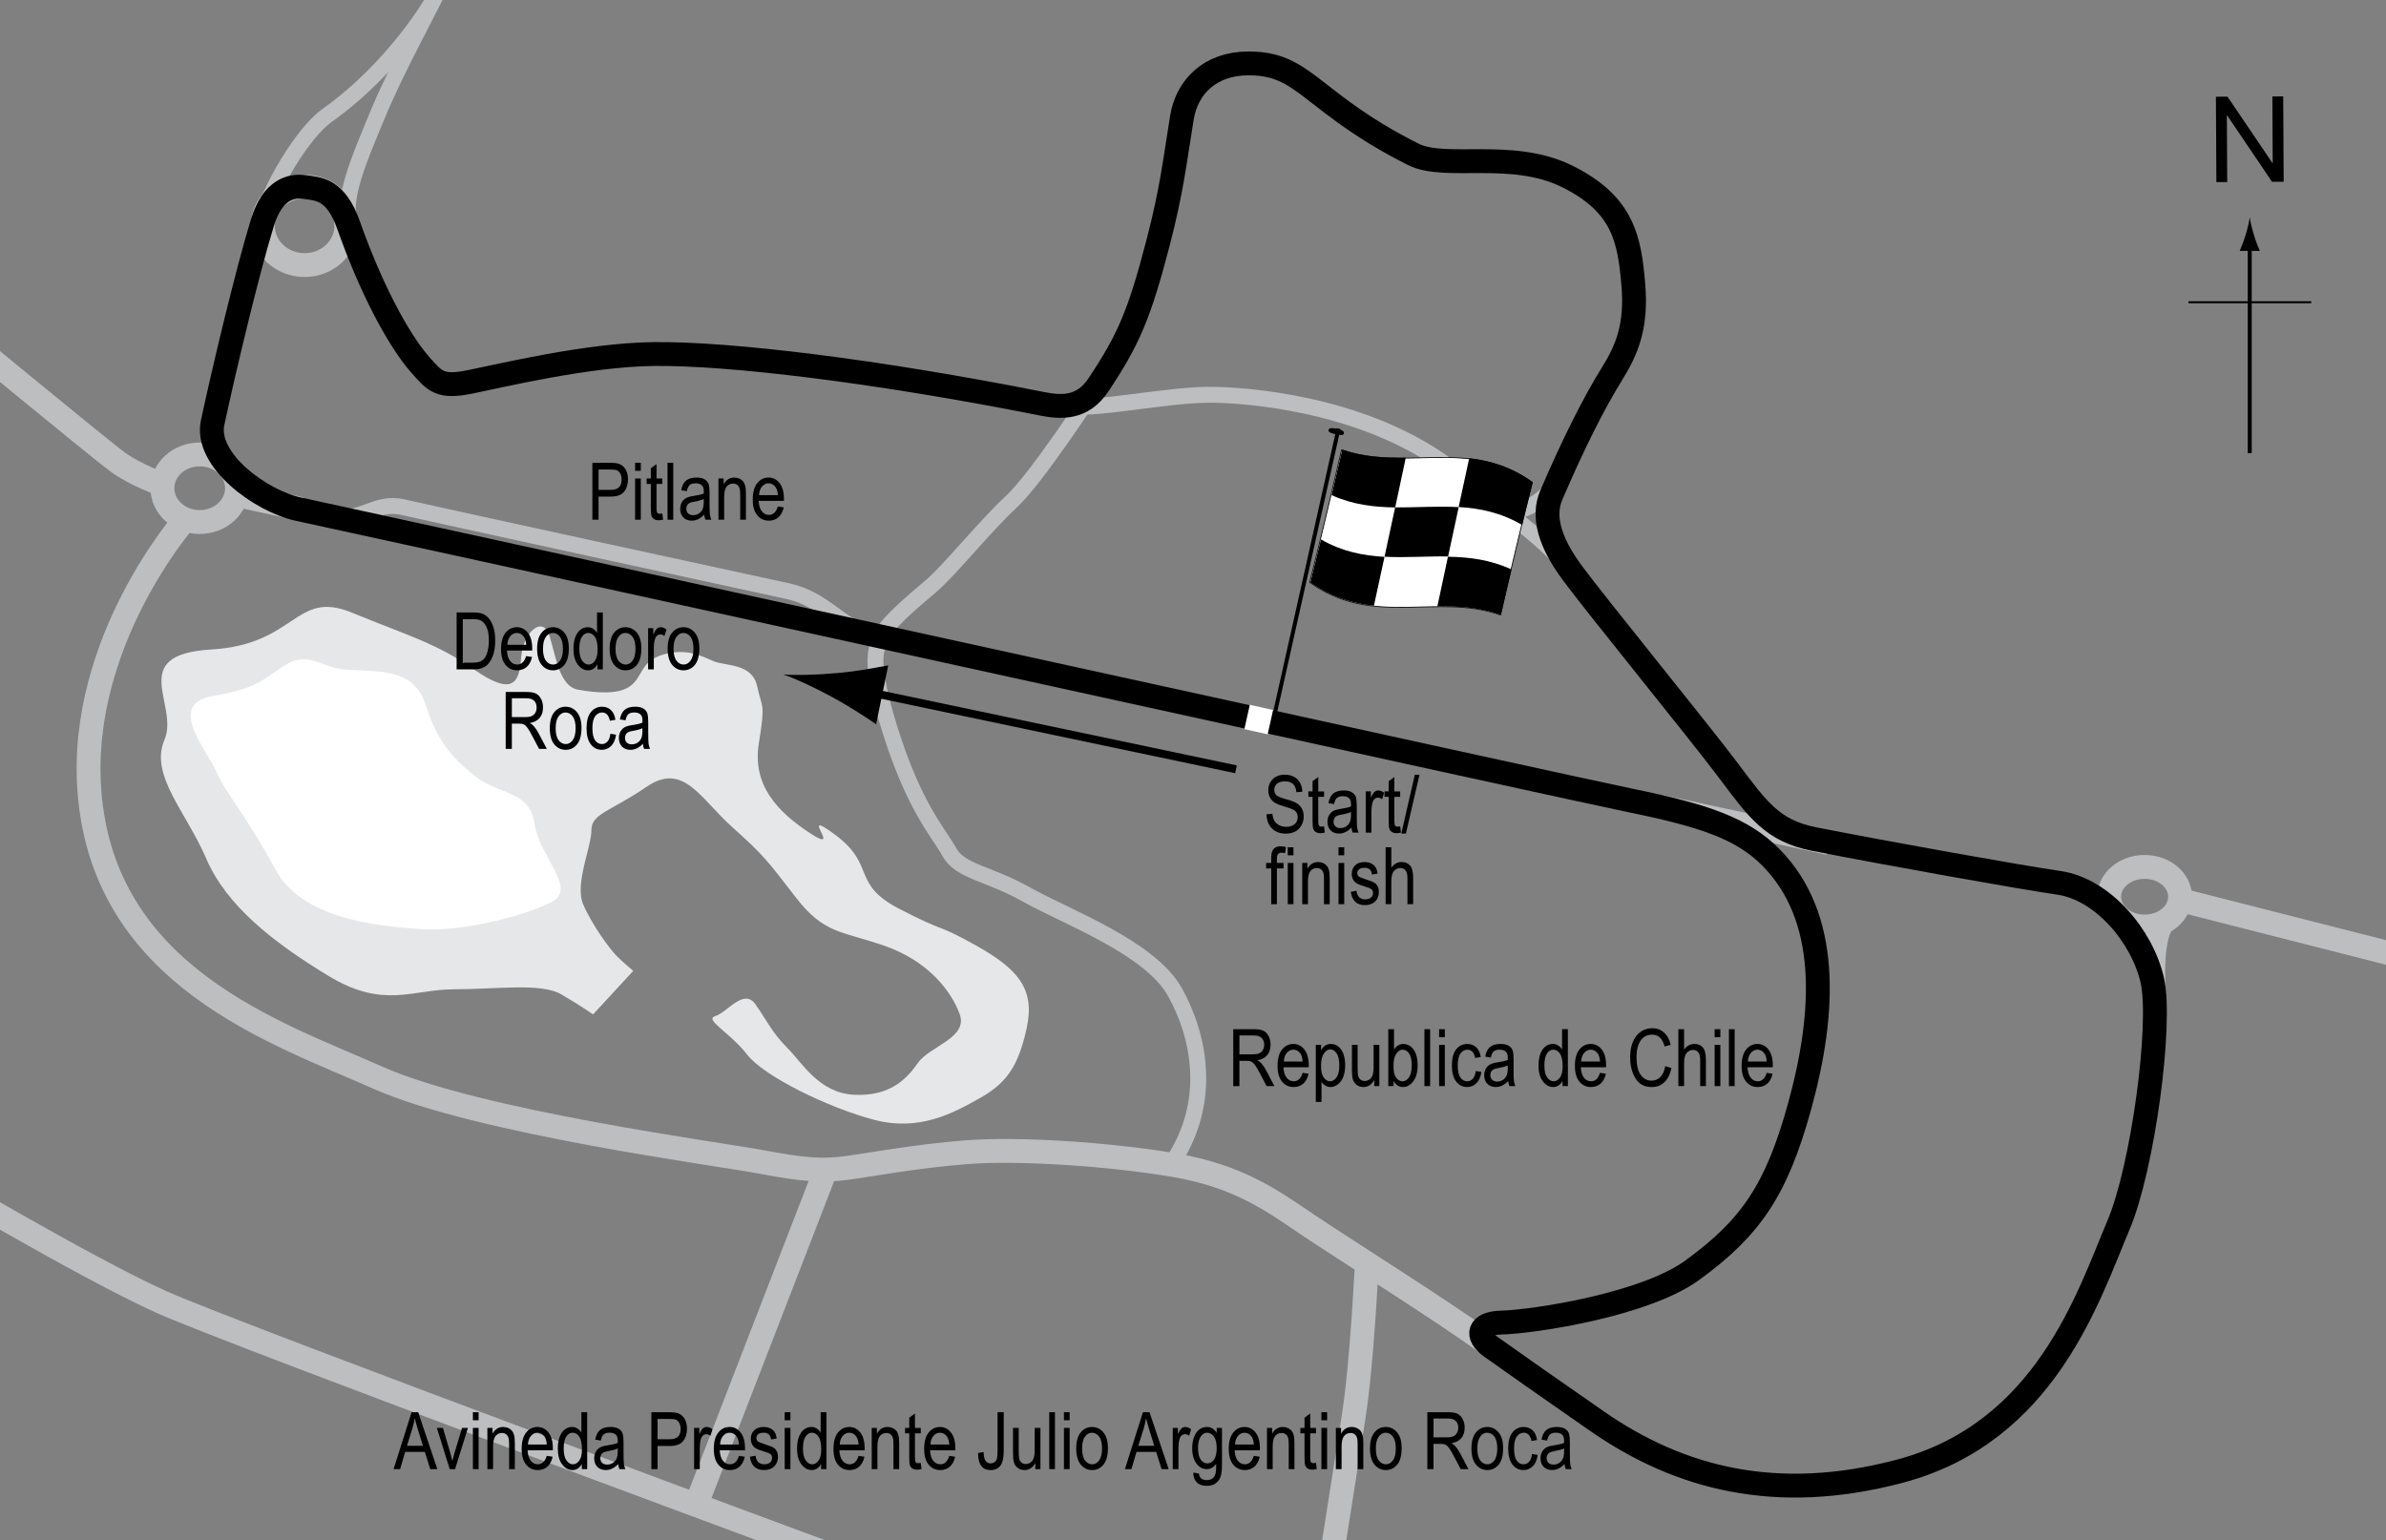 <?xml version="1.0" encoding="UTF-8"?> <!-- Generator: Adobe Illustrator 14.0.0, SVG Export Plug-In . SVG Version: 6.00 Build 43363) --> <svg xmlns="http://www.w3.org/2000/svg" xmlns:xlink="http://www.w3.org/1999/xlink" version="1.1" x="0px" y="0px" width="300px" height="193.686px" viewBox="0 0 300 193.686" xml:space="preserve"><rect x="0" y="0" width="300" height="193.686" fill="#808080" stroke="none"/> <g id="Water"> <path fill="#E6E7E8" d="M79.202,86.316c1.687-1.205,1.263-3.158,4.21-4s4.842,0.21,6.316,0.842s4.842,0.211,5.474,3.158 s1.053,1.895,0.21,7.158s2.316,8.632,6.526,11.369s-1.895-3.579,3.158,0.21s1.895,6.105,8,9.263s4.421,1.684,9.684,4.631 s7.369,5.475,6.316,10.316s-2.526,6.947-5.895,8.842s-7.579,4.21-13.263,2.736s-13.895-5.473-16-8.21s-5.474-4.422-4-4.843 s3.578-3.578,5.052-1.473s2.105,3.578,4,5.473s4,5.686,8.421,5.896s6.526-1.895,8-4s6.316-3.158,5.263-6.105s-4-6.737-9.474-8.632 s-7.58-1.473-11.158-6.105s-4-5.263-8-8.842s-6.105-8.211-10.737-5.053s-6.947,3.368-6.947,5.474s-2.105,6.737-1.053,9.263 s3.368,5.684,4.21,6.526s2.105,1.895,2.105,1.895l-5.053,5.474c0,0-1.474-1.053-4-2.526s-8.21-0.632-13.474-0.632 s-8.842,2.526-15.79-1.684S28.465,113.895,25.939,108s-7.158-10.526-5.263-14.947s-4.842-10.737,5.895-11.369 s10.526-7.579,17.684-4.631s10.526,3.789,15.369,7.158s5.684,1.684,5.895-1.474s2.737-5.474,3.579-2.737s1.264,6.316,3.579,6.737 S77.729,87.369,79.202,86.316z"></path> <path fill="#FFFFFF" d="M43.413,84.211c4.284,0.286,8.631-0.21,10.105,4.421s3.369,6.736,6.316,9.052s6.737,1.685,7.369,5.895 s5.473,8.21,2.105,9.895s-11.158,3.79-16.631,3.369s-14.737-1.263-18.105-7.579s-6.315-9.684-7.368-12.21s-6.316-8.421-0.632-9.474 s5.895-1.684,9.053-3.79S40.255,84,43.413,84.211z"></path> </g> <g id="Sideroads"> <path fill="none" stroke="#BCBEC0" stroke-width="2" d="M138.61,47.527c-1.375,2-8.25,12.625-11.5,15.625 s-7.875,8.75-10.125,10.625s-5.875,5-6.125,6.25s-2.125,1.625,1,11.625s6.125,13,7.5,15.5s4.875,2.625,9.75,5.375 s15.5,6.625,18.625,12.25s4.75,13.875-0.375,21.5"></path> <path fill="none" stroke="#BCBEC0" stroke-width="3" d="M186.735,168.777c-5.125-3.75-18.25-12-22.5-14.875s-8.5-6-16.625-7.375 s-19.5-2.125-26-1.625s-12.375,1.625-15.25,2s-5.25,0.25-10.5-0.75s-35.75-5-48.375-10.625s-34.529-12.657-36.25-36.125 c-1.375-18.75,12-34,12-34"></path> <ellipse fill="none" stroke="#BCBEC0" stroke-width="3" cx="25.11" cy="61.402" rx="4.688" ry="4.25"></ellipse> <path fill="none" stroke="#BCBEC0" stroke-width="3" d="M-8.14,39.402c0,0,20.75,17.125,23,18.75s5.5,2.75,5.5,2.75"></path> <line fill="none" stroke="#BCBEC0" stroke-width="3" x1="37.86" y1="64.027" x2="29.86" y2="62.277"></line> <ellipse fill="none" stroke="#BCBEC0" stroke-width="3" cx="38.297" cy="28.402" rx="5.25" ry="4.938"></ellipse> <path fill="none" stroke="#BCBEC0" stroke-width="2" d="M55.735-2.473c-1.875,4-5.875,11.125-8.25,16.875s-4.563,10.625-3.5,14.125 "></path> <path fill="none" stroke="#BCBEC0" stroke-width="2" d="M54.485,0c0,0-4.75,8.402-13.375,14.527 c-2.854,2.026-7.352,9.042-8.625,14.5"></path> <path fill="none" stroke="#BCBEC0" stroke-width="2" d="M133.11,51.027c4.625,0.75,13.5-1.5,19.625-1.375s20.125,1.75,30,9.5 s11.875,9.125,15,13"></path> <path fill="none" stroke="#BCBEC0" stroke-width="2" d="M195.86,60.277c-0.75,2-5,5.25-7.25,3.5"></path> <line fill="none" stroke="#BCBEC0" stroke-width="3" x1="208.485" y1="101.402" x2="229.985" y2="106.027"></line> <line fill="none" stroke="#BCBEC0" stroke-width="3" x1="103.86" y1="147.027" x2="87.61" y2="189.027"></line> <path fill="none" stroke="#BCBEC0" stroke-width="3" d="M-10.14,147.027c0,0,21,12.5,30.5,16.75s90.75,34.25,90.75,34.25"></path> <ellipse fill="none" stroke="#BCBEC0" stroke-width="3" cx="269.652" cy="112.777" rx="4.458" ry="3.75"></ellipse> <path fill="none" stroke="#BCBEC0" stroke-width="3" d="M171.86,158.694c0,0-0.582,12.667-1.666,19.5s-2.75,17.5-2.75,17.5"></path> <line fill="none" stroke="#BCBEC0" stroke-width="3" x1="313.002" y1="123.098" x2="274.111" y2="113.193"></line> <path fill="none" stroke="#BCBEC0" stroke-width="3" d="M270.777,124.193c-0.166-3.167,0.084-7.333,1.334-8.25"></path> </g> <g id="Pitlane"> <path fill="none" stroke="#BCBEC0" stroke-width="2" d="M41.277,64.943c4.083,0.917,5.788-1.965,9.333-1.167 c5.917,1.333,41.917,9.167,48.5,10.583c4.443,0.957,6.73,4.525,9.917,5.25"></path> </g> <g id="Circuit"> <path fill="none" stroke="#000000" stroke-width="3" d="M205.11,100.694C197.36,99.11,75.485,72.277,37.485,64.027 c-4.699-1.02-11.758-6.173-10.75-10.875c1.5-7,4.375-19,6.25-25.125c1.297-4.236,3.625-4.75,5.375-4.5s3.875,0.25,5.5,4.875 c2.582,7.347,6.055,14.163,9,17.5c1.875,2.125,2.5,2.875,6.25,2.125s14.622-3.39,23-3.5c9.5-0.125,28.125,2.125,48.875,6.25 c2.5,0.497,5.125,0.625,7.125-2.375c3.75-5.625,5.125-8.75,7.5-17.875c1.741-6.692,2.098-10.247,3-15.75 c0.625-3.813,3.5-6.804,8.375-6.804c4.5,0,6.25,1.804,10.5,5.054c4.133,3.16,7.395,4.957,10.188,6.375 c4.063,2.063,12.438-0.688,19.438,2.813s7.766,7.893,8.25,13.563c0.438,5.125-0.731,8.12-2.688,11.25 c-2.188,3.5-4.875,8.813-7.625,15.25c-1.12,2.622-0.261,5.846,2.625,9.75c3.188,4.313,15.938,19.938,19.688,24.938 c3.662,4.883,5.527,7.539,10.75,8.563c9.563,1.875,25.694,4.762,30.75,5.5c5.563,0.813,10.5,6.75,11.75,12.25 s-1.189,23.588-4.25,30.813c-3.813,9-9.166,26.078-27.5,30.938c-15.563,4.125-27.745,0.857-38-6.25 c-6.313-4.375-10.375-7.25-13.375-9.375c-2.04-1.445-1.562-2.985,1.188-3.063c4.438-0.125,18.182-2.293,24.063-6.563 c7.375-5.354,10.625-10.083,13.542-20.666c3.319-12.043,3.725-23.817-3.583-31.25C219.11,104.214,214.333,102.579,205.11,100.694z"></path> </g> <g id="Startline"> <line fill="none" stroke="#FFFFFF" stroke-width="3" x1="158.61" y1="88.964" x2="157.922" y2="92.027"></line> </g> <g id="Flag"> <g> <g> <path fill="#FFFFFF" stroke="#000000" stroke-width="0.1" d="M188.654,77.339c-7.99-2.81-15.98,1.623-23.971-4.098 c1.333-5.301,2.667-10.885,4-16.671c7.99,2.817,15.981-1.617,23.972,4.097C191.321,65.969,189.988,71.553,188.654,77.339z"></path> <path d="M175.422,63.818c-2.664-0.038-5.328-0.338-7.992-1.546c0.444-1.884,0.889-3.793,1.333-5.726 c2.663,0.923,5.327,1.047,7.99,1.017C176.31,59.653,175.866,61.739,175.422,63.818z"></path> <path d="M172.747,76.181c-2.664-0.287-5.327-1.051-7.991-2.938c0.444-1.771,0.89-3.572,1.334-5.401 c2.663,1.53,5.327,2.046,7.99,2.191C173.635,72.093,173.191,74.144,172.747,76.181z"></path> <path d="M182.074,69.985c-2.664-0.049-5.328,0.177-7.992,0.033c0.444-2.061,0.89-4.133,1.334-6.211 c2.664,0.039,5.327-0.184,7.991-0.026C182.962,65.839,182.518,67.908,182.074,69.985z"></path> <path d="M188.718,77.33c-2.665-0.951-5.329-1.09-7.994-1.065c0.444-2.088,0.889-4.172,1.333-6.249 c2.664,0.047,5.329,0.367,7.993,1.605C189.606,73.499,189.163,75.403,188.718,77.33z"></path> <path d="M191.392,66.025c-2.664-1.564-5.329-2.103-7.993-2.259c0.444-2.059,0.889-4.107,1.333-6.141 c2.664,0.303,5.327,1.095,7.991,3.02C192.28,62.408,191.835,64.202,191.392,66.025z"></path> </g> </g> <line fill="#FFFFFF" stroke="#000000" stroke-width="0.5" x1="168.3" y1="53.909" x2="160.274" y2="89.788"></line> <path d="M168.964,54.511c-0.042,0.19-0.148,0.302-1.009,0.11c-0.859-0.193-0.952-0.349-0.914-0.54 c0.046-0.19,0.209-0.339,1.068-0.146C168.968,54.127,169.008,54.32,168.964,54.511z"></path> <g> <line fill="none" stroke="#000000" x1="155.404" y1="96.751" x2="108.432" y2="86.869"></line> <path d="M105.274,84.648c2.579-0.231,4.297-0.581,6.406-0.961l-1.527,7.408c-0.629-0.475-3.228-2.186-5.504-3.418 c-2.438-1.322-4.686-2.347-6.173-2.855C100.042,84.946,102.514,84.896,105.274,84.648z"></path> </g> </g> <g id="North"> <g> <g> <g> <line fill="none" stroke="#000000" stroke-width="0.5" x1="282.868" y1="56.987" x2="282.868" y2="30.704"></line> <path d="M282.356,29.523c-0.25,0.827-0.48,1.364-0.746,2.027h2.521c-0.113-0.237-0.496-1.2-0.746-2.027 c-0.268-0.885-0.449-1.687-0.516-2.207C282.805,27.837,282.622,28.639,282.356,29.523z"></path> </g> </g> </g> <line fill="none" stroke="#000000" stroke-width="0.25" x1="275.163" y1="38.013" x2="290.598" y2="38.013"></line> <g> <path d="M278.673,22.903l-0.058-10.737l1.458-0.008l5.685,8.4l-0.045-8.43l1.362-0.007l0.058,10.737l-1.458,0.008l-5.685-8.407 l0.045,8.438L278.673,22.903z"></path> </g> </g> <g id="Labels"> <g> <path d="M74.481,65.364v-7.158h2.212c0.521,0,0.905,0.045,1.152,0.137c0.339,0.124,0.608,0.353,0.811,0.688 s0.303,0.747,0.303,1.235c0,0.645-0.164,1.17-0.493,1.577s-0.896,0.61-1.704,0.61h-1.504v2.91H74.481z M75.258,61.609h1.519 c0.479,0,0.828-0.108,1.05-0.325s0.332-0.543,0.332-0.979c0-0.283-0.055-0.526-0.164-0.728c-0.108-0.202-0.24-0.34-0.395-0.415 c-0.155-0.075-0.435-0.112-0.838-0.112h-1.504V61.609z"></path> <path d="M79.853,59.216v-1.011h0.718v1.011H79.853z M79.853,65.364v-5.186h0.718v5.186H79.853z"></path> <path d="M83.275,64.578l0.098,0.776c-0.198,0.052-0.378,0.078-0.537,0.078c-0.251,0-0.452-0.05-0.605-0.149 s-0.258-0.235-0.314-0.408c-0.058-0.172-0.086-0.516-0.086-1.03v-2.983h-0.527v-0.684h0.527v-1.284l0.718-0.527v1.812h0.728v0.684 h-0.728v3.032c0,0.28,0.021,0.46,0.063,0.542c0.062,0.117,0.178,0.176,0.347,0.176C83.039,64.612,83.146,64.601,83.275,64.578z"></path> <path d="M83.93,65.364v-7.158h0.718v7.158H83.93z"></path> <path d="M88.544,64.724c-0.241,0.25-0.491,0.439-0.752,0.566s-0.53,0.19-0.811,0.19c-0.442,0-0.796-0.133-1.06-0.4 s-0.396-0.626-0.396-1.079c0-0.299,0.062-0.565,0.186-0.796s0.293-0.412,0.508-0.542s0.54-0.226,0.977-0.288 c0.586-0.086,1.016-0.188,1.289-0.308l0.005-0.225c0-0.355-0.063-0.604-0.19-0.747c-0.179-0.208-0.454-0.313-0.825-0.313 c-0.335,0-0.586,0.069-0.752,0.208s-0.288,0.4-0.366,0.783l-0.708-0.117c0.101-0.557,0.305-0.962,0.613-1.216 c0.307-0.254,0.747-0.381,1.32-0.381c0.446,0,0.796,0.084,1.05,0.251s0.414,0.375,0.481,0.623c0.066,0.248,0.1,0.609,0.1,1.084 v1.172c0,0.82,0.016,1.337,0.047,1.55c0.03,0.213,0.092,0.421,0.183,0.623H88.69C88.615,65.185,88.566,64.972,88.544,64.724z M88.485,62.761c-0.264,0.13-0.656,0.241-1.177,0.332c-0.303,0.052-0.515,0.111-0.635,0.178s-0.214,0.161-0.281,0.283 c-0.066,0.122-0.1,0.263-0.1,0.422c0,0.248,0.076,0.445,0.229,0.593s0.364,0.222,0.635,0.222c0.257,0,0.491-0.067,0.7-0.2 c0.211-0.133,0.367-0.312,0.472-0.535s0.156-0.548,0.156-0.974V62.761z"></path> <path d="M90.336,65.364v-5.186h0.649v0.732c0.156-0.285,0.347-0.498,0.572-0.638c0.227-0.141,0.485-0.211,0.778-0.211 c0.227,0,0.438,0.045,0.631,0.134s0.35,0.207,0.468,0.352c0.119,0.145,0.207,0.333,0.266,0.564s0.088,0.586,0.088,1.064v3.188 H93.07v-3.158c0-0.381-0.032-0.66-0.098-0.836c-0.065-0.176-0.167-0.312-0.305-0.408c-0.139-0.096-0.299-0.144-0.481-0.144 c-0.345,0-0.62,0.129-0.825,0.386s-0.308,0.699-0.308,1.325v2.835H90.336z"></path> <path d="M97.802,63.694l0.742,0.112c-0.124,0.553-0.348,0.971-0.671,1.252c-0.324,0.282-0.726,0.422-1.204,0.422 c-0.603,0-1.09-0.229-1.462-0.686c-0.373-0.458-0.56-1.117-0.56-1.98c0-0.895,0.188-1.578,0.563-2.048 c0.377-0.47,0.853-0.706,1.429-0.706c0.55,0,1.009,0.231,1.377,0.693s0.552,1.131,0.552,2.007l-0.005,0.234H95.39 c0.029,0.583,0.164,1.022,0.405,1.318s0.534,0.444,0.879,0.444C97.214,64.758,97.59,64.403,97.802,63.694z M95.434,62.273h2.373 c-0.032-0.449-0.129-0.785-0.288-1.006c-0.231-0.322-0.525-0.483-0.884-0.483c-0.322,0-0.598,0.134-0.825,0.403 S95.456,61.817,95.434,62.273z"></path> </g> <g> <path d="M159.245,102.413l0.732-0.078c0.039,0.394,0.129,0.701,0.268,0.92c0.137,0.22,0.336,0.396,0.592,0.53 c0.258,0.133,0.547,0.2,0.869,0.2c0.463,0,0.822-0.113,1.078-0.338c0.254-0.226,0.383-0.519,0.383-0.88 c0-0.211-0.047-0.396-0.139-0.553c-0.094-0.158-0.234-0.287-0.42-0.388c-0.188-0.101-0.592-0.243-1.215-0.427 c-0.553-0.165-0.947-0.33-1.182-0.496s-0.416-0.377-0.547-0.632c-0.129-0.255-0.195-0.544-0.195-0.867 c0-0.58,0.188-1.053,0.563-1.421c0.373-0.368,0.879-0.552,1.514-0.552c0.436,0,0.818,0.086,1.145,0.259 c0.328,0.172,0.582,0.42,0.762,0.742c0.182,0.322,0.277,0.702,0.291,1.138l-0.748,0.068c-0.039-0.465-0.178-0.811-0.416-1.035 c-0.24-0.225-0.576-0.337-1.01-0.337c-0.439,0-0.773,0.099-1.006,0.295c-0.23,0.197-0.346,0.452-0.346,0.764 c0,0.29,0.084,0.514,0.254,0.674c0.168,0.159,0.549,0.321,1.143,0.484c0.578,0.16,0.984,0.299,1.219,0.417 c0.359,0.183,0.629,0.423,0.811,0.721c0.184,0.298,0.275,0.653,0.275,1.066c0,0.41-0.096,0.783-0.289,1.119 c-0.191,0.337-0.453,0.593-0.783,0.769c-0.33,0.175-0.729,0.263-1.193,0.263c-0.727,0-1.305-0.218-1.736-0.654 S159.262,103.158,159.245,102.413z"></path> <path d="M166.477,103.931l0.098,0.776c-0.199,0.052-0.379,0.078-0.537,0.078c-0.252,0-0.453-0.05-0.605-0.149 c-0.154-0.099-0.258-0.235-0.314-0.408c-0.059-0.172-0.086-0.516-0.086-1.03v-2.983h-0.527v-0.684h0.527v-1.284l0.717-0.527v1.812 h0.729v0.684h-0.729v3.032c0,0.28,0.021,0.46,0.064,0.542c0.061,0.117,0.178,0.176,0.346,0.176 C166.241,103.965,166.346,103.954,166.477,103.931z"></path> <path d="M169.924,104.078c-0.242,0.25-0.492,0.439-0.752,0.566c-0.262,0.127-0.531,0.19-0.811,0.19 c-0.443,0-0.797-0.133-1.061-0.4s-0.395-0.626-0.395-1.079c0-0.299,0.061-0.565,0.186-0.796c0.123-0.231,0.293-0.412,0.508-0.542 s0.539-0.226,0.977-0.288c0.586-0.086,1.016-0.188,1.289-0.308l0.004-0.225c0-0.355-0.063-0.604-0.189-0.747 c-0.18-0.208-0.455-0.313-0.826-0.313c-0.334,0-0.586,0.069-0.752,0.208s-0.287,0.4-0.365,0.783l-0.709-0.117 c0.102-0.557,0.307-0.962,0.613-1.216c0.309-0.254,0.748-0.381,1.32-0.381c0.447,0,0.797,0.084,1.051,0.251 s0.414,0.375,0.48,0.623s0.1,0.609,0.1,1.084v1.172c0,0.82,0.016,1.337,0.047,1.55s0.092,0.421,0.184,0.623h-0.752 C169.995,104.538,169.946,104.325,169.924,104.078z M169.866,102.115c-0.264,0.13-0.656,0.241-1.178,0.332 c-0.303,0.052-0.514,0.111-0.635,0.178c-0.119,0.067-0.213,0.161-0.279,0.283c-0.068,0.122-0.102,0.263-0.102,0.422 c0,0.248,0.076,0.445,0.23,0.593c0.152,0.148,0.363,0.222,0.635,0.222c0.256,0,0.49-0.067,0.701-0.2 c0.209-0.133,0.365-0.312,0.471-0.535c0.104-0.223,0.156-0.548,0.156-0.974V102.115z"></path> <path d="M171.715,104.717v-5.186h0.65v0.786c0.166-0.365,0.318-0.606,0.457-0.725c0.137-0.119,0.293-0.178,0.465-0.178 c0.242,0,0.486,0.094,0.738,0.283l-0.244,0.815c-0.18-0.127-0.354-0.19-0.523-0.19c-0.152,0-0.293,0.054-0.42,0.161 s-0.217,0.257-0.268,0.449c-0.092,0.335-0.137,0.692-0.137,1.069v2.715H171.715z"></path> <path d="M176.047,103.931l0.098,0.776c-0.199,0.052-0.379,0.078-0.537,0.078c-0.252,0-0.453-0.05-0.605-0.149 c-0.154-0.099-0.258-0.235-0.314-0.408c-0.059-0.172-0.086-0.516-0.086-1.03v-2.983h-0.527v-0.684h0.527v-1.284l0.717-0.527v1.812 h0.729v0.684h-0.729v3.032c0,0.28,0.021,0.46,0.064,0.542c0.061,0.117,0.178,0.176,0.346,0.176 C175.811,103.965,175.917,103.954,176.047,103.931z"></path> <path d="M176.19,104.834l1.699-7.397h0.588l-1.707,7.397H176.19z"></path> <path d="M159.834,113.717v-4.502h-0.641v-0.684h0.641v-0.552c0-0.407,0.041-0.712,0.127-0.916 c0.084-0.204,0.215-0.359,0.389-0.466c0.176-0.107,0.395-0.161,0.658-0.161c0.207,0,0.432,0.031,0.676,0.093l-0.107,0.762 c-0.148-0.033-0.291-0.049-0.424-0.049c-0.215,0-0.369,0.056-0.461,0.168c-0.094,0.112-0.141,0.326-0.141,0.642v0.479h0.83v0.684 h-0.83v4.502H159.834z"></path> <path d="M161.915,107.57v-1.011h0.717v1.011H161.915z M161.915,113.717v-5.186h0.717v5.186H161.915z"></path> <path d="M163.735,113.717v-5.186h0.65v0.732c0.156-0.285,0.346-0.498,0.572-0.638c0.227-0.141,0.484-0.211,0.777-0.211 c0.227,0,0.438,0.045,0.631,0.134s0.35,0.207,0.469,0.352s0.207,0.333,0.266,0.564s0.088,0.586,0.088,1.064v3.188h-0.719v-3.158 c0-0.381-0.031-0.66-0.098-0.836c-0.064-0.176-0.166-0.312-0.305-0.408s-0.299-0.144-0.48-0.144c-0.346,0-0.621,0.129-0.826,0.386 s-0.307,0.699-0.307,1.325v2.835H163.735z"></path> <path d="M168.295,107.57v-1.011h0.719v1.011H168.295z M168.295,113.717v-5.186h0.719v5.186H168.295z"></path> <path d="M169.838,112.165l0.719-0.137c0.041,0.366,0.156,0.639,0.346,0.816c0.188,0.179,0.438,0.268,0.75,0.268 s0.553-0.077,0.723-0.232c0.172-0.155,0.256-0.351,0.256-0.588c0-0.205-0.072-0.365-0.219-0.479 c-0.102-0.078-0.346-0.176-0.732-0.293c-0.561-0.172-0.936-0.319-1.123-0.439c-0.189-0.121-0.336-0.282-0.439-0.483 c-0.105-0.202-0.156-0.431-0.156-0.688c0-0.443,0.141-0.802,0.424-1.079s0.676-0.415,1.178-0.415c0.314,0,0.594,0.057,0.832,0.171 c0.24,0.114,0.422,0.267,0.549,0.459s0.215,0.467,0.264,0.825l-0.703,0.117c-0.064-0.566-0.373-0.85-0.922-0.85 c-0.313,0-0.545,0.063-0.699,0.187c-0.152,0.125-0.229,0.285-0.229,0.479c0,0.191,0.072,0.342,0.219,0.453 c0.09,0.064,0.35,0.168,0.783,0.311c0.598,0.189,0.982,0.34,1.158,0.453c0.174,0.112,0.311,0.266,0.408,0.46 c0.098,0.194,0.146,0.425,0.146,0.692c0,0.496-0.158,0.897-0.471,1.203c-0.314,0.307-0.744,0.46-1.287,0.46 C170.592,113.834,170.002,113.278,169.838,112.165z"></path> <path d="M174.219,113.717v-7.158h0.717v2.568c0.17-0.238,0.361-0.416,0.574-0.535s0.449-0.178,0.705-0.178 c0.453,0,0.811,0.144,1.072,0.432s0.393,0.816,0.393,1.584v3.286h-0.717v-3.286c0-0.449-0.08-0.771-0.24-0.967 c-0.158-0.195-0.379-0.293-0.658-0.293c-0.313,0-0.578,0.125-0.799,0.376c-0.219,0.25-0.33,0.695-0.33,1.333v2.837H174.219z"></path> </g> <g> <path d="M57.413,84.185v-7.158h2.026c0.501,0,0.882,0.044,1.143,0.132c0.342,0.114,0.638,0.322,0.889,0.625 s0.446,0.685,0.586,1.145s0.21,1.007,0.21,1.638c0,0.811-0.119,1.498-0.356,2.063s-0.543,0.965-0.915,1.201 c-0.373,0.236-0.86,0.354-1.463,0.354H57.413z M58.189,83.34h1.25c0.505,0,0.887-0.082,1.147-0.247s0.461-0.429,0.601-0.793 c0.186-0.485,0.278-1.066,0.278-1.743c0-0.726-0.099-1.296-0.295-1.711c-0.197-0.415-0.45-0.692-0.76-0.833 c-0.208-0.094-0.539-0.142-0.991-0.142h-1.23V83.34z"></path> <path d="M66.153,82.515l0.742,0.112c-0.124,0.553-0.348,0.971-0.672,1.252c-0.323,0.282-0.725,0.422-1.203,0.422 c-0.603,0-1.09-0.229-1.463-0.686c-0.372-0.458-0.559-1.117-0.559-1.98c0-0.895,0.188-1.578,0.564-2.048 c0.375-0.47,0.852-0.706,1.428-0.706c0.55,0,1.009,0.231,1.377,0.693s0.552,1.131,0.552,2.007l-0.005,0.234h-3.174 c0.029,0.583,0.164,1.022,0.405,1.318s0.534,0.444,0.879,0.444C65.565,83.58,65.941,83.225,66.153,82.515z M63.785,81.094h2.373 c-0.032-0.449-0.129-0.785-0.288-1.006c-0.231-0.322-0.525-0.483-0.884-0.483c-0.322,0-0.598,0.134-0.825,0.403 S63.808,80.639,63.785,81.094z"></path> <path d="M67.535,81.592c0-0.895,0.188-1.571,0.563-2.026c0.377-0.456,0.853-0.684,1.429-0.684c0.566,0,1.04,0.228,1.421,0.684 s0.571,1.113,0.571,1.973c0,0.931-0.188,1.625-0.562,2.08s-0.852,0.684-1.431,0.684c-0.569,0-1.044-0.229-1.423-0.686 C67.725,83.159,67.535,82.484,67.535,81.592z M68.272,81.59c0,0.671,0.122,1.171,0.366,1.499s0.547,0.491,0.908,0.491 c0.339,0,0.629-0.166,0.872-0.496c0.242-0.331,0.363-0.829,0.363-1.494c0-0.668-0.122-1.166-0.366-1.494s-0.547-0.491-0.908-0.491 c-0.342,0-0.633,0.165-0.874,0.494S68.272,80.925,68.272,81.59z"></path> <path d="M75.123,84.185v-0.654c-0.13,0.25-0.298,0.442-0.503,0.574s-0.427,0.198-0.664,0.198c-0.501,0-0.936-0.237-1.301-0.71 c-0.367-0.474-0.55-1.14-0.55-2c0-0.589,0.081-1.089,0.244-1.499c0.162-0.41,0.379-0.714,0.65-0.913s0.573-0.298,0.904-0.298 c0.237,0,0.457,0.063,0.66,0.188s0.372,0.3,0.505,0.525v-2.568h0.728v7.158H75.123z M72.843,81.597c0,0.67,0.116,1.168,0.35,1.494 c0.232,0.326,0.504,0.488,0.813,0.488c0.306,0,0.571-0.156,0.796-0.469s0.337-0.785,0.337-1.416c0-0.726-0.112-1.256-0.337-1.589 s-0.508-0.5-0.85-0.5c-0.304,0-0.563,0.16-0.782,0.481C72.952,80.407,72.843,80.91,72.843,81.597z"></path> <path d="M76.656,81.592c0-0.895,0.188-1.571,0.563-2.026c0.377-0.456,0.853-0.684,1.429-0.684c0.566,0,1.04,0.228,1.421,0.684 s0.571,1.113,0.571,1.973c0,0.931-0.188,1.625-0.562,2.08s-0.852,0.684-1.431,0.684c-0.569,0-1.044-0.229-1.423-0.686 C76.846,83.159,76.656,82.484,76.656,81.592z M77.394,81.59c0,0.671,0.122,1.171,0.366,1.499s0.547,0.491,0.908,0.491 c0.339,0,0.629-0.166,0.872-0.496c0.242-0.331,0.363-0.829,0.363-1.494c0-0.668-0.122-1.166-0.366-1.494s-0.547-0.491-0.908-0.491 c-0.342,0-0.633,0.165-0.874,0.494S77.394,80.925,77.394,81.59z"></path> <path d="M81.49,84.185V79h0.649v0.786c0.166-0.365,0.318-0.606,0.457-0.725c0.138-0.119,0.293-0.178,0.466-0.178 c0.241,0,0.486,0.094,0.737,0.283l-0.244,0.815c-0.179-0.127-0.354-0.19-0.522-0.19c-0.153,0-0.293,0.054-0.42,0.161 s-0.217,0.257-0.269,0.449c-0.091,0.335-0.137,0.692-0.137,1.069v2.715H81.49z"></path> <path d="M83.946,81.592c0-0.895,0.188-1.571,0.564-2.026c0.375-0.456,0.852-0.684,1.428-0.684c0.566,0,1.04,0.228,1.421,0.684 s0.571,1.113,0.571,1.973c0,0.931-0.188,1.625-0.562,2.08s-0.852,0.684-1.431,0.684c-0.569,0-1.044-0.229-1.424-0.686 C84.136,83.159,83.946,82.484,83.946,81.592z M84.684,81.59c0,0.671,0.122,1.171,0.366,1.499s0.547,0.491,0.908,0.491 c0.339,0,0.629-0.166,0.871-0.496c0.243-0.331,0.364-0.829,0.364-1.494c0-0.668-0.122-1.166-0.366-1.494s-0.547-0.491-0.908-0.491 c-0.342,0-0.633,0.165-0.874,0.494S84.684,80.925,84.684,81.59z"></path> <path d="M63.582,94.185v-7.158h2.603c0.544,0,0.945,0.067,1.203,0.2c0.26,0.133,0.472,0.355,0.638,0.666s0.249,0.671,0.249,1.081 c0,0.54-0.141,0.978-0.422,1.313c-0.282,0.335-0.691,0.548-1.229,0.639c0.218,0.131,0.384,0.264,0.498,0.398 c0.231,0.273,0.435,0.578,0.61,0.913l1.025,1.948h-0.977l-0.783-1.488c-0.303-0.583-0.532-0.975-0.687-1.177 s-0.304-0.338-0.448-0.409c-0.145-0.07-0.348-0.105-0.607-0.105h-0.897v3.179H63.582z M64.358,90.186h1.67 c0.364,0,0.642-0.044,0.83-0.132s0.339-0.226,0.449-0.415s0.166-0.409,0.166-0.659c0-0.361-0.105-0.646-0.317-0.852 s-0.525-0.31-0.942-0.31h-1.855V90.186z"></path> <path d="M69.129,91.592c0-0.895,0.188-1.571,0.563-2.026c0.377-0.456,0.853-0.684,1.429-0.684c0.566,0,1.04,0.228,1.421,0.684 s0.571,1.113,0.571,1.973c0,0.931-0.188,1.625-0.562,2.08s-0.852,0.684-1.431,0.684c-0.569,0-1.044-0.229-1.423-0.686 C69.318,93.159,69.129,92.484,69.129,91.592z M69.866,91.59c0,0.671,0.122,1.171,0.366,1.499s0.547,0.491,0.908,0.491 c0.339,0,0.629-0.166,0.872-0.496c0.242-0.331,0.363-0.829,0.363-1.494c0-0.668-0.122-1.166-0.366-1.494s-0.547-0.491-0.908-0.491 c-0.342,0-0.633,0.165-0.874,0.494S69.866,90.925,69.866,91.59z"></path> <path d="M76.746,92.286l0.708,0.112c-0.081,0.619-0.285,1.09-0.613,1.416c-0.326,0.326-0.72,0.488-1.179,0.488 c-0.557,0-1.015-0.229-1.374-0.686c-0.36-0.458-0.54-1.134-0.54-2.029c0-0.902,0.182-1.578,0.544-2.029 c0.363-0.451,0.83-0.676,1.399-0.676c0.439,0,0.81,0.137,1.11,0.41c0.302,0.273,0.494,0.684,0.579,1.23l-0.698,0.127 c-0.068-0.35-0.188-0.611-0.356-0.785c-0.169-0.173-0.373-0.26-0.61-0.26c-0.354,0-0.648,0.157-0.881,0.471 c-0.233,0.314-0.35,0.813-0.35,1.497c0,0.707,0.111,1.217,0.334,1.533c0.224,0.316,0.509,0.474,0.857,0.474 c0.273,0,0.507-0.105,0.701-0.315C76.571,93.055,76.694,92.729,76.746,92.286z"></path> <path d="M80.833,93.545c-0.241,0.25-0.491,0.439-0.752,0.566s-0.53,0.19-0.811,0.19c-0.442,0-0.796-0.133-1.06-0.4 s-0.396-0.626-0.396-1.079c0-0.299,0.062-0.565,0.186-0.796s0.293-0.412,0.508-0.542s0.54-0.226,0.977-0.288 c0.586-0.086,1.016-0.188,1.289-0.308l0.005-0.225c0-0.355-0.063-0.604-0.19-0.747c-0.179-0.208-0.454-0.313-0.825-0.313 c-0.335,0-0.586,0.069-0.752,0.208s-0.288,0.4-0.366,0.783l-0.708-0.117c0.101-0.557,0.306-0.962,0.612-1.216 c0.309-0.254,0.748-0.381,1.321-0.381c0.446,0,0.796,0.084,1.05,0.251s0.414,0.375,0.48,0.623 c0.067,0.248,0.101,0.609,0.101,1.084v1.172c0,0.82,0.016,1.337,0.046,1.55c0.031,0.213,0.093,0.421,0.184,0.623h-0.752 C80.904,94.006,80.855,93.793,80.833,93.545z M80.774,91.583c-0.264,0.13-0.656,0.241-1.177,0.332 c-0.303,0.052-0.515,0.111-0.635,0.178s-0.214,0.161-0.28,0.283c-0.067,0.122-0.101,0.263-0.101,0.422 c0,0.248,0.076,0.445,0.229,0.593s0.364,0.222,0.635,0.222c0.257,0,0.49-0.067,0.701-0.2c0.209-0.133,0.366-0.312,0.471-0.535 s0.156-0.548,0.156-0.974V91.583z"></path> </g> <g> <path d="M155.06,136.595v-7.158h2.603c0.544,0,0.945,0.067,1.203,0.201c0.26,0.133,0.472,0.355,0.638,0.666s0.249,0.67,0.249,1.08 c0,0.54-0.141,0.979-0.422,1.313c-0.282,0.336-0.691,0.549-1.229,0.64c0.218,0.131,0.384,0.264,0.498,0.397 c0.231,0.273,0.435,0.578,0.61,0.914l1.025,1.947h-0.977l-0.783-1.488c-0.303-0.582-0.532-0.975-0.687-1.176 c-0.154-0.203-0.304-0.339-0.448-0.409c-0.145-0.069-0.348-0.104-0.607-0.104h-0.897v3.178H155.06z M155.836,132.597h1.67 c0.364,0,0.642-0.045,0.83-0.133s0.339-0.226,0.449-0.414c0.11-0.189,0.166-0.409,0.166-0.66c0-0.361-0.105-0.645-0.317-0.852 s-0.525-0.311-0.942-0.311h-1.855V132.597z"></path> <path d="M163.786,134.925l0.742,0.113c-0.124,0.553-0.348,0.971-0.672,1.252c-0.323,0.281-0.725,0.422-1.203,0.422 c-0.603,0-1.09-0.229-1.463-0.686c-0.372-0.457-0.559-1.117-0.559-1.98c0-0.895,0.188-1.578,0.564-2.048 c0.375-0.47,0.852-0.706,1.428-0.706c0.55,0,1.009,0.231,1.377,0.693c0.368,0.463,0.552,1.132,0.552,2.008l-0.005,0.234h-3.174 c0.029,0.582,0.164,1.021,0.405,1.318c0.241,0.296,0.534,0.443,0.879,0.443C163.198,135.99,163.574,135.635,163.786,134.925z M161.417,133.505h2.373c-0.032-0.449-0.129-0.785-0.288-1.006c-0.231-0.322-0.525-0.484-0.884-0.484 c-0.322,0-0.598,0.135-0.825,0.403S161.44,133.049,161.417,133.505z"></path> <path d="M165.441,138.583v-7.174h0.664v0.674c0.162-0.279,0.343-0.481,0.541-0.605c0.198-0.123,0.426-0.186,0.683-0.186 c0.335,0,0.637,0.1,0.906,0.299c0.271,0.198,0.487,0.5,0.651,0.905s0.246,0.893,0.246,1.462c0,0.883-0.185,1.563-0.554,2.039 c-0.37,0.477-0.804,0.715-1.302,0.715c-0.222,0-0.428-0.057-0.62-0.17c-0.192-0.114-0.358-0.275-0.498-0.484v2.525H165.441z M166.096,134.033c0,0.67,0.112,1.164,0.336,1.481s0.495,0.476,0.813,0.476c0.305,0,0.573-0.164,0.804-0.492 c0.23-0.329,0.346-0.837,0.346-1.523c0-0.678-0.112-1.179-0.336-1.504c-0.225-0.326-0.497-0.488-0.818-0.488 c-0.289,0-0.552,0.174-0.789,0.524S166.096,133.365,166.096,134.033z"></path> <path d="M172.785,136.595v-0.762c-0.166,0.293-0.361,0.514-0.586,0.66s-0.479,0.219-0.762,0.219c-0.335,0-0.622-0.09-0.859-0.271 s-0.396-0.409-0.476-0.687c-0.08-0.276-0.12-0.654-0.12-1.133v-3.213h0.718v2.877c0,0.533,0.027,0.891,0.08,1.071 c0.055,0.181,0.153,0.325,0.299,0.435c0.145,0.109,0.31,0.164,0.495,0.164c0.345,0,0.628-0.143,0.85-0.426 c0.188-0.244,0.283-0.691,0.283-1.342v-2.779h0.723v5.186H172.785z"></path> <path d="M175.221,136.595h-0.669v-7.158h0.723v2.555c0.153-0.234,0.326-0.41,0.521-0.525c0.193-0.115,0.409-0.174,0.646-0.174 c0.332,0,0.634,0.1,0.906,0.299c0.271,0.198,0.488,0.499,0.651,0.902c0.163,0.404,0.244,0.895,0.244,1.471 c0,0.879-0.185,1.557-0.553,2.033s-0.799,0.715-1.291,0.715c-0.248,0-0.471-0.064-0.668-0.192s-0.367-0.319-0.511-0.573V136.595z M175.21,133.964c0,0.537,0.049,0.938,0.146,1.205c0.099,0.268,0.237,0.471,0.416,0.611c0.18,0.14,0.379,0.209,0.598,0.209 c0.297,0,0.561-0.166,0.791-0.5c0.229-0.334,0.345-0.832,0.345-1.496c0-0.681-0.111-1.181-0.333-1.5 c-0.222-0.318-0.494-0.479-0.817-0.479c-0.297,0-0.563,0.168-0.796,0.501S175.21,133.333,175.21,133.964z"></path> <path d="M179.098,136.595v-7.158h0.718v7.158H179.098z"></path> <path d="M180.944,130.449v-1.012h0.718v1.012H180.944z M180.944,136.595v-5.186h0.718v5.186H180.944z"></path> <path d="M185.548,134.697l0.708,0.111c-0.081,0.619-0.285,1.091-0.613,1.416c-0.326,0.326-0.72,0.488-1.179,0.488 c-0.557,0-1.015-0.229-1.374-0.686c-0.36-0.457-0.54-1.134-0.54-2.029c0-0.901,0.182-1.578,0.544-2.028 c0.363-0.45,0.83-0.677,1.399-0.677c0.439,0,0.81,0.137,1.11,0.41c0.302,0.273,0.494,0.684,0.579,1.23l-0.698,0.127 c-0.068-0.35-0.188-0.611-0.356-0.785c-0.169-0.172-0.373-0.26-0.61-0.26c-0.354,0-0.648,0.158-0.881,0.472 c-0.233,0.313-0.35,0.813-0.35,1.497c0,0.706,0.111,1.217,0.334,1.533c0.224,0.315,0.509,0.473,0.857,0.473 c0.273,0,0.507-0.104,0.701-0.314C185.374,135.465,185.497,135.139,185.548,134.697z"></path> <path d="M189.635,135.957c-0.241,0.25-0.491,0.439-0.752,0.566s-0.53,0.189-0.811,0.189c-0.442,0-0.796-0.133-1.06-0.4 c-0.264-0.267-0.396-0.626-0.396-1.078c0-0.3,0.062-0.565,0.186-0.797c0.124-0.23,0.293-0.411,0.508-0.541 c0.215-0.131,0.54-0.227,0.977-0.289c0.586-0.086,1.016-0.188,1.289-0.307l0.005-0.225c0-0.355-0.063-0.604-0.19-0.748 c-0.179-0.208-0.454-0.313-0.825-0.313c-0.335,0-0.586,0.07-0.752,0.209s-0.288,0.4-0.366,0.783l-0.708-0.117 c0.101-0.557,0.306-0.963,0.612-1.217c0.309-0.254,0.748-0.381,1.321-0.381c0.446,0,0.796,0.084,1.05,0.252 s0.414,0.375,0.48,0.623c0.067,0.247,0.101,0.608,0.101,1.084v1.172c0,0.82,0.016,1.336,0.046,1.55 c0.031,0.214,0.093,0.421,0.184,0.622h-0.752C189.707,136.417,189.658,136.204,189.635,135.957z M189.577,133.994 c-0.264,0.13-0.656,0.24-1.177,0.332c-0.303,0.052-0.515,0.111-0.635,0.178s-0.214,0.161-0.28,0.283 c-0.067,0.122-0.101,0.263-0.101,0.422c0,0.248,0.076,0.445,0.229,0.594s0.364,0.223,0.635,0.223c0.257,0,0.49-0.067,0.701-0.201 c0.209-0.133,0.366-0.311,0.471-0.534s0.156-0.548,0.156-0.974V133.994z"></path> <path d="M196.461,136.595v-0.654c-0.13,0.251-0.298,0.442-0.503,0.574s-0.427,0.197-0.664,0.197c-0.501,0-0.935-0.236-1.302-0.71 c-0.365-0.474-0.549-1.14-0.549-1.999c0-0.59,0.081-1.09,0.244-1.5c0.162-0.41,0.379-0.714,0.65-0.912 c0.271-0.199,0.572-0.299,0.904-0.299c0.237,0,0.457,0.063,0.66,0.188s0.372,0.3,0.505,0.524v-2.568h0.728v7.158H196.461z M194.181,134.007c0,0.671,0.116,1.169,0.35,1.494c0.232,0.326,0.504,0.488,0.813,0.488c0.306,0,0.571-0.156,0.796-0.469 s0.337-0.784,0.337-1.416c0-0.726-0.112-1.256-0.337-1.589s-0.508-0.501-0.85-0.501c-0.304,0-0.563,0.16-0.782,0.481 C194.291,132.818,194.181,133.321,194.181,134.007z"></path> <path d="M201.173,134.925l0.742,0.113c-0.124,0.553-0.348,0.971-0.671,1.252c-0.324,0.281-0.726,0.422-1.204,0.422 c-0.603,0-1.09-0.229-1.462-0.686c-0.373-0.457-0.56-1.117-0.56-1.98c0-0.895,0.188-1.578,0.563-2.048 c0.377-0.47,0.853-0.706,1.429-0.706c0.55,0,1.009,0.231,1.377,0.693c0.368,0.463,0.552,1.132,0.552,2.008l-0.005,0.234h-3.174 c0.029,0.582,0.164,1.021,0.405,1.318c0.241,0.296,0.534,0.443,0.879,0.443C200.585,135.99,200.961,135.635,201.173,134.925z M198.805,133.505h2.373c-0.032-0.449-0.129-0.785-0.288-1.006c-0.231-0.322-0.525-0.484-0.884-0.484 c-0.322,0-0.598,0.135-0.825,0.403S198.828,133.049,198.805,133.505z"></path> <path d="M209.376,134.085l0.781,0.24c-0.173,0.804-0.475,1.403-0.905,1.799c-0.432,0.396-0.957,0.594-1.575,0.594 c-0.544,0-1.009-0.133-1.394-0.398c-0.387-0.266-0.702-0.691-0.947-1.277c-0.246-0.587-0.369-1.279-0.369-2.077 c0-0.788,0.123-1.455,0.369-2.001c0.246-0.545,0.579-0.957,0.999-1.236c0.421-0.278,0.89-0.418,1.408-0.418 c0.566,0,1.054,0.177,1.461,0.529c0.407,0.352,0.692,0.869,0.855,1.551l-0.762,0.221c-0.261-0.993-0.784-1.49-1.569-1.49 c-0.392,0-0.73,0.101-1.018,0.301c-0.286,0.201-0.516,0.513-0.687,0.936c-0.171,0.424-0.257,0.96-0.257,1.608 c0,0.98,0.173,1.716,0.518,2.206s0.804,0.736,1.377,0.736c0.423,0,0.789-0.15,1.096-0.452 C209.067,135.154,209.272,134.698,209.376,134.085z"></path> <path d="M211.027,136.595v-7.158h0.718v2.568c0.169-0.237,0.36-0.416,0.574-0.534c0.213-0.118,0.448-0.179,0.705-0.179 c0.452,0,0.81,0.145,1.072,0.433c0.262,0.288,0.393,0.816,0.393,1.585v3.285h-0.718v-3.285c0-0.449-0.08-0.771-0.239-0.967 s-0.379-0.293-0.659-0.293c-0.313,0-0.579,0.125-0.798,0.375c-0.221,0.251-0.33,0.695-0.33,1.334v2.836H211.027z"></path> <path d="M215.587,130.449v-1.012h0.718v1.012H215.587z M215.587,136.595v-5.186h0.718v5.186H215.587z"></path> <path d="M217.384,136.595v-7.158h0.718v7.158H217.384z"></path> <path d="M222.135,134.925l0.742,0.113c-0.124,0.553-0.348,0.971-0.672,1.252c-0.323,0.281-0.725,0.422-1.203,0.422 c-0.603,0-1.09-0.229-1.463-0.686c-0.372-0.457-0.559-1.117-0.559-1.98c0-0.895,0.188-1.578,0.564-2.048 c0.375-0.47,0.852-0.706,1.428-0.706c0.55,0,1.009,0.231,1.377,0.693c0.368,0.463,0.552,1.132,0.552,2.008l-0.005,0.234h-3.174 c0.029,0.582,0.164,1.021,0.405,1.318c0.241,0.296,0.534,0.443,0.879,0.443C221.547,135.99,221.923,135.635,222.135,134.925z M219.767,133.505h2.373c-0.032-0.449-0.129-0.785-0.288-1.006c-0.231-0.322-0.525-0.484-0.884-0.484 c-0.322,0-0.598,0.135-0.825,0.403S219.79,133.049,219.767,133.505z"></path> </g> <g> <path d="M49.488,184.767l2.264-7.158h0.83l2.404,7.158h-0.889l-0.683-2.168h-2.47l-0.638,2.168H49.488z M51.173,181.828h1.999 l-0.61-1.982c-0.188-0.609-0.327-1.104-0.415-1.484c-0.075,0.459-0.183,0.914-0.321,1.367L51.173,181.828z"></path> <path d="M56.545,184.767l-1.617-5.186h0.762l0.915,3.105c0.104,0.352,0.195,0.699,0.274,1.045 c0.062-0.273,0.149-0.603,0.264-0.986l0.949-3.164h0.742l-1.617,5.186H56.545z"></path> <path d="M59.459,178.619v-1.01h0.718v1.01H59.459z M59.459,184.767v-5.186h0.718v5.186H59.459z"></path> <path d="M61.28,184.767v-5.186h0.649v0.732c0.156-0.285,0.347-0.498,0.572-0.639c0.227-0.141,0.485-0.211,0.778-0.211 c0.227,0,0.438,0.045,0.631,0.134s0.35,0.206,0.468,0.352c0.119,0.146,0.207,0.333,0.266,0.563 c0.059,0.231,0.088,0.586,0.088,1.064v3.189h-0.718v-3.158c0-0.381-0.032-0.66-0.098-0.836s-0.167-0.313-0.306-0.408 c-0.138-0.096-0.298-0.145-0.48-0.145c-0.345,0-0.62,0.129-0.825,0.387s-0.308,0.699-0.308,1.324v2.836H61.28z"></path> <path d="M68.746,183.097l0.742,0.111c-0.124,0.554-0.348,0.971-0.672,1.253c-0.323,0.282-0.725,0.423-1.203,0.423 c-0.603,0-1.09-0.229-1.463-0.687c-0.372-0.458-0.559-1.117-0.559-1.979c0-0.896,0.188-1.578,0.564-2.049 c0.375-0.471,0.852-0.705,1.428-0.705c0.55,0,1.009,0.23,1.377,0.693c0.368,0.462,0.552,1.131,0.552,2.006l-0.005,0.234h-3.174 c0.029,0.583,0.164,1.022,0.405,1.318c0.241,0.297,0.534,0.445,0.879,0.445C68.158,184.162,68.534,183.806,68.746,183.097z M66.378,181.675h2.373c-0.032-0.449-0.129-0.784-0.288-1.006c-0.231-0.322-0.525-0.482-0.884-0.482 c-0.322,0-0.598,0.134-0.825,0.402S66.4,181.22,66.378,181.675z"></path> <path d="M73.155,184.767v-0.654c-0.13,0.25-0.298,0.441-0.503,0.573s-0.427,0.198-0.664,0.198c-0.501,0-0.936-0.237-1.301-0.711 c-0.367-0.474-0.55-1.141-0.55-2c0-0.589,0.081-1.088,0.244-1.498c0.162-0.41,0.379-0.715,0.65-0.914 c0.271-0.198,0.573-0.297,0.904-0.297c0.237,0,0.457,0.063,0.66,0.188s0.372,0.301,0.505,0.525v-2.568h0.728v7.158H73.155z M70.875,182.179c0,0.67,0.116,1.168,0.35,1.494c0.232,0.325,0.504,0.488,0.813,0.488c0.306,0,0.571-0.156,0.796-0.469 s0.337-0.785,0.337-1.416c0-0.727-0.112-1.256-0.337-1.59s-0.508-0.5-0.85-0.5c-0.304,0-0.563,0.16-0.782,0.48 C70.984,180.988,70.875,181.492,70.875,182.179z"></path> <path d="M77.73,184.126c-0.241,0.251-0.491,0.439-0.752,0.566s-0.53,0.191-0.811,0.191c-0.442,0-0.796-0.134-1.06-0.4 c-0.264-0.268-0.396-0.627-0.396-1.08c0-0.299,0.062-0.564,0.186-0.795c0.124-0.231,0.293-0.412,0.508-0.543 c0.215-0.13,0.54-0.226,0.977-0.287c0.586-0.086,1.016-0.189,1.289-0.309l0.005-0.225c0-0.354-0.063-0.604-0.19-0.746 c-0.179-0.209-0.454-0.313-0.825-0.313c-0.335,0-0.586,0.068-0.752,0.208s-0.288,0.399-0.366,0.782l-0.708-0.117 c0.101-0.557,0.306-0.961,0.612-1.215c0.309-0.254,0.748-0.381,1.321-0.381c0.446,0,0.796,0.084,1.05,0.251 s0.414,0.375,0.48,0.622c0.067,0.248,0.101,0.609,0.101,1.084v1.172c0,0.82,0.016,1.338,0.046,1.551 c0.031,0.213,0.093,0.421,0.184,0.623h-0.752C77.802,184.587,77.753,184.375,77.73,184.126z M77.672,182.164 c-0.264,0.131-0.656,0.241-1.177,0.332c-0.303,0.053-0.515,0.111-0.635,0.179s-0.214,0.161-0.28,0.283 c-0.067,0.122-0.101,0.263-0.101,0.423c0,0.247,0.076,0.445,0.229,0.593s0.364,0.222,0.635,0.222c0.257,0,0.49-0.066,0.701-0.199 c0.209-0.134,0.366-0.313,0.471-0.535s0.156-0.548,0.156-0.975V182.164z"></path> <path d="M81.9,184.767v-7.158h2.212c0.521,0,0.905,0.045,1.152,0.137c0.339,0.123,0.608,0.353,0.811,0.688 c0.202,0.336,0.303,0.748,0.303,1.236c0,0.645-0.164,1.17-0.493,1.576c-0.329,0.407-0.896,0.611-1.704,0.611h-1.504v2.91H81.9z M82.677,181.011h1.519c0.479,0,0.828-0.107,1.05-0.324s0.332-0.543,0.332-0.979c0-0.283-0.055-0.526-0.163-0.729 c-0.109-0.201-0.241-0.34-0.396-0.414c-0.154-0.075-0.434-0.113-0.837-0.113h-1.504V181.011z"></path> <path d="M87.271,184.767v-5.186h0.649v0.785c0.166-0.364,0.318-0.605,0.456-0.725c0.139-0.119,0.294-0.178,0.467-0.178 c0.241,0,0.486,0.094,0.737,0.283l-0.244,0.814c-0.179-0.127-0.354-0.189-0.522-0.189c-0.153,0-0.293,0.053-0.42,0.16 s-0.217,0.258-0.269,0.449c-0.091,0.336-0.137,0.692-0.137,1.07v2.715H87.271z"></path> <path d="M92.906,183.097l0.742,0.111c-0.124,0.554-0.348,0.971-0.672,1.253c-0.323,0.282-0.725,0.423-1.203,0.423 c-0.603,0-1.09-0.229-1.463-0.687c-0.372-0.458-0.559-1.117-0.559-1.979c0-0.896,0.188-1.578,0.564-2.049 c0.375-0.471,0.852-0.705,1.428-0.705c0.55,0,1.009,0.23,1.377,0.693c0.368,0.462,0.552,1.131,0.552,2.006l-0.005,0.234h-3.174 c0.029,0.583,0.164,1.022,0.405,1.318c0.241,0.297,0.534,0.445,0.879,0.445C92.318,184.162,92.694,183.806,92.906,183.097z M90.538,181.675h2.373c-0.032-0.449-0.129-0.784-0.288-1.006c-0.231-0.322-0.525-0.482-0.884-0.482 c-0.322,0-0.598,0.134-0.825,0.402S90.561,181.22,90.538,181.675z"></path> <path d="M94.283,183.214l0.718-0.137c0.042,0.365,0.157,0.639,0.346,0.816s0.438,0.268,0.75,0.268 c0.313,0,0.554-0.078,0.724-0.232c0.171-0.154,0.256-0.351,0.256-0.588c0-0.205-0.073-0.365-0.22-0.479 c-0.101-0.078-0.345-0.176-0.732-0.293c-0.56-0.173-0.935-0.319-1.123-0.439c-0.188-0.121-0.335-0.282-0.439-0.484 c-0.104-0.201-0.156-0.431-0.156-0.688c0-0.443,0.142-0.803,0.425-1.08c0.283-0.276,0.676-0.414,1.177-0.414 c0.315,0,0.593,0.057,0.833,0.17c0.238,0.114,0.422,0.268,0.549,0.459c0.127,0.192,0.215,0.468,0.264,0.826l-0.703,0.117 c-0.065-0.566-0.373-0.85-0.923-0.85c-0.313,0-0.545,0.063-0.698,0.187c-0.153,0.125-0.229,0.284-0.229,0.479 c0,0.191,0.073,0.342,0.22,0.452c0.089,0.064,0.35,0.169,0.783,0.312c0.597,0.189,0.982,0.34,1.157,0.452s0.312,0.266,0.409,0.46 c0.097,0.193,0.146,0.425,0.146,0.691c0,0.496-0.157,0.897-0.472,1.203c-0.313,0.307-0.742,0.461-1.286,0.461 C95.037,184.884,94.446,184.328,94.283,183.214z"></path> <path d="M98.663,178.619v-1.01h0.718v1.01H98.663z M98.663,184.767v-5.186h0.718v5.186H98.663z"></path> <path d="M103.238,184.767v-0.654c-0.13,0.25-0.298,0.441-0.503,0.573s-0.427,0.198-0.664,0.198c-0.501,0-0.935-0.237-1.302-0.711 c-0.365-0.474-0.549-1.141-0.549-2c0-0.589,0.081-1.088,0.244-1.498c0.162-0.41,0.379-0.715,0.65-0.914 c0.271-0.198,0.572-0.297,0.904-0.297c0.237,0,0.457,0.063,0.66,0.188s0.372,0.301,0.505,0.525v-2.568h0.728v7.158H103.238z M100.958,182.179c0,0.67,0.116,1.168,0.35,1.494c0.232,0.325,0.504,0.488,0.813,0.488c0.306,0,0.571-0.156,0.796-0.469 s0.337-0.785,0.337-1.416c0-0.727-0.112-1.256-0.337-1.59s-0.508-0.5-0.85-0.5c-0.304,0-0.563,0.16-0.782,0.48 C101.067,180.988,100.958,181.492,100.958,182.179z"></path> <path d="M107.95,183.097l0.742,0.111c-0.124,0.554-0.348,0.971-0.671,1.253c-0.324,0.282-0.726,0.423-1.204,0.423 c-0.603,0-1.09-0.229-1.462-0.687c-0.373-0.458-0.56-1.117-0.56-1.979c0-0.896,0.188-1.578,0.563-2.049 c0.377-0.471,0.853-0.705,1.429-0.705c0.55,0,1.009,0.23,1.377,0.693c0.368,0.462,0.552,1.131,0.552,2.006l-0.005,0.234h-3.174 c0.029,0.583,0.164,1.022,0.405,1.318c0.241,0.297,0.534,0.445,0.879,0.445C107.362,184.162,107.738,183.806,107.95,183.097z M105.582,181.675h2.373c-0.032-0.449-0.129-0.784-0.288-1.006c-0.231-0.322-0.525-0.482-0.884-0.482 c-0.322,0-0.598,0.134-0.825,0.402S105.604,181.22,105.582,181.675z"></path> <path d="M109.605,184.767v-5.186h0.649v0.732c0.156-0.285,0.347-0.498,0.572-0.639c0.227-0.141,0.485-0.211,0.778-0.211 c0.227,0,0.438,0.045,0.631,0.134s0.35,0.206,0.468,0.352c0.119,0.146,0.207,0.333,0.266,0.563 c0.059,0.231,0.088,0.586,0.088,1.064v3.189h-0.718v-3.158c0-0.381-0.032-0.66-0.098-0.836s-0.167-0.313-0.305-0.408 c-0.139-0.096-0.299-0.145-0.481-0.145c-0.345,0-0.62,0.129-0.825,0.387s-0.308,0.699-0.308,1.324v2.836H109.605z"></path> <path d="M115.768,183.98l0.098,0.777c-0.198,0.052-0.378,0.078-0.537,0.078c-0.251,0-0.452-0.051-0.605-0.149 s-0.258-0.235-0.314-0.407c-0.058-0.173-0.086-0.517-0.086-1.031v-2.982h-0.527v-0.684h0.527v-1.285l0.718-0.527v1.813h0.728 v0.684h-0.728v3.031c0,0.28,0.021,0.461,0.063,0.543c0.062,0.117,0.178,0.176,0.347,0.176 C115.531,184.015,115.638,184.003,115.768,183.98z"></path> <path d="M119.352,183.097l0.742,0.111c-0.124,0.554-0.348,0.971-0.672,1.253c-0.323,0.282-0.725,0.423-1.203,0.423 c-0.603,0-1.09-0.229-1.463-0.687c-0.372-0.458-0.559-1.117-0.559-1.979c0-0.896,0.188-1.578,0.564-2.049 c0.375-0.471,0.852-0.705,1.428-0.705c0.55,0,1.009,0.23,1.377,0.693c0.368,0.462,0.552,1.131,0.552,2.006l-0.005,0.234h-3.174 c0.029,0.583,0.164,1.022,0.405,1.318c0.241,0.297,0.534,0.445,0.879,0.445C118.764,184.162,119.14,183.806,119.352,183.097z M116.983,181.675h2.373c-0.032-0.449-0.129-0.784-0.288-1.006c-0.231-0.322-0.525-0.482-0.884-0.482 c-0.322,0-0.598,0.134-0.825,0.402S117.006,181.22,116.983,181.675z"></path> <path d="M122.975,182.736l0.698-0.117c0.02,0.547,0.104,0.921,0.254,1.123c0.149,0.201,0.356,0.303,0.62,0.303 c0.186,0,0.35-0.052,0.49-0.154c0.143-0.103,0.237-0.232,0.286-0.389c0.068-0.211,0.103-0.531,0.103-0.961v-4.932h0.776v4.877 c0,0.879-0.144,1.5-0.433,1.861c-0.287,0.361-0.693,0.541-1.218,0.541c-0.511,0-0.892-0.162-1.143-0.488 C123.119,184.029,122.975,183.474,122.975,182.736z"></path> <path d="M130.172,184.767v-0.762c-0.166,0.293-0.361,0.512-0.586,0.658s-0.479,0.221-0.762,0.221 c-0.335,0-0.622-0.091-0.859-0.271s-0.396-0.409-0.477-0.686c-0.079-0.277-0.119-0.654-0.119-1.133v-3.213h0.718v2.875 c0,0.534,0.026,0.892,0.081,1.072c0.053,0.181,0.152,0.326,0.297,0.435c0.146,0.108,0.311,0.163,0.496,0.163 c0.345,0,0.628-0.141,0.85-0.424c0.188-0.244,0.283-0.692,0.283-1.344v-2.777h0.723v5.186H130.172z"></path> <path d="M131.925,184.767v-7.158h0.718v7.158H131.925z"></path> <path d="M133.771,178.619v-1.01h0.718v1.01H133.771z M133.771,184.767v-5.186h0.718v5.186H133.771z"></path> <path d="M135.318,182.173c0-0.895,0.188-1.57,0.564-2.025c0.375-0.456,0.852-0.684,1.428-0.684c0.566,0,1.04,0.228,1.421,0.684 c0.381,0.455,0.571,1.113,0.571,1.973c0,0.931-0.188,1.624-0.562,2.08c-0.374,0.455-0.852,0.684-1.431,0.684 c-0.569,0-1.044-0.229-1.424-0.687C135.508,183.74,135.318,183.066,135.318,182.173z M136.056,182.171 c0,0.672,0.122,1.171,0.366,1.498c0.244,0.328,0.547,0.492,0.908,0.492c0.339,0,0.629-0.166,0.871-0.496 c0.243-0.332,0.364-0.829,0.364-1.494c0-0.668-0.122-1.166-0.366-1.494c-0.244-0.327-0.547-0.49-0.908-0.49 c-0.342,0-0.633,0.164-0.874,0.493S136.056,181.506,136.056,182.171z"></path> <path d="M141.441,184.767l2.264-7.158h0.83l2.404,7.158h-0.889l-0.684-2.168h-2.469l-0.638,2.168H141.441z M143.126,181.828h2 l-0.611-1.982c-0.188-0.609-0.326-1.104-0.414-1.484c-0.076,0.459-0.184,0.914-0.322,1.367L143.126,181.828z"></path> <path d="M147.452,184.767v-5.186h0.65v0.785c0.166-0.364,0.318-0.605,0.457-0.725c0.137-0.119,0.293-0.178,0.465-0.178 c0.242,0,0.486,0.094,0.738,0.283l-0.244,0.814c-0.18-0.127-0.354-0.189-0.523-0.189c-0.152,0-0.293,0.053-0.42,0.16 s-0.217,0.258-0.268,0.449c-0.092,0.336-0.137,0.692-0.137,1.07v2.715H147.452z"></path> <path d="M150.04,185.197l0.703,0.127c0.033,0.277,0.131,0.484,0.293,0.621c0.164,0.136,0.389,0.203,0.68,0.203 c0.314,0,0.566-0.075,0.754-0.227s0.314-0.377,0.383-0.676c0.043-0.184,0.064-0.566,0.064-1.153 c-0.156,0.224-0.332,0.392-0.527,0.505s-0.412,0.17-0.65,0.17c-0.508,0-0.93-0.215-1.264-0.645 c-0.385-0.495-0.576-1.158-0.576-1.988c0-0.557,0.084-1.043,0.254-1.459c0.168-0.417,0.391-0.723,0.666-0.918 s0.584-0.293,0.926-0.293c0.25,0,0.479,0.061,0.686,0.184s0.391,0.308,0.549,0.553v-0.619h0.664v4.482 c0,0.797-0.064,1.365-0.195,1.706c-0.129,0.341-0.344,0.608-0.639,0.806c-0.297,0.197-0.652,0.295-1.07,0.295 c-0.549,0-0.973-0.147-1.27-0.443C150.174,186.13,150.03,185.72,150.04,185.197z M150.635,182.082c0,0.682,0.113,1.18,0.338,1.492 c0.225,0.313,0.5,0.471,0.828,0.471c0.324,0,0.602-0.154,0.83-0.461s0.344-0.795,0.344-1.463c0-0.653-0.117-1.139-0.354-1.457 c-0.234-0.318-0.52-0.477-0.855-0.477c-0.301,0-0.564,0.158-0.791,0.477S150.635,181.455,150.635,182.082z"></path> <path d="M157.647,183.097l0.742,0.111c-0.123,0.554-0.348,0.971-0.67,1.253c-0.324,0.282-0.727,0.423-1.205,0.423 c-0.602,0-1.09-0.229-1.461-0.687c-0.373-0.458-0.561-1.117-0.561-1.979c0-0.896,0.189-1.578,0.564-2.049 c0.377-0.471,0.852-0.705,1.428-0.705c0.551,0,1.01,0.23,1.377,0.693c0.369,0.462,0.553,1.131,0.553,2.006l-0.006,0.234h-3.174 c0.029,0.583,0.164,1.022,0.406,1.318c0.24,0.297,0.533,0.445,0.879,0.445C157.059,184.162,157.436,183.806,157.647,183.097z M155.28,181.675h2.373c-0.033-0.449-0.129-0.784-0.289-1.006c-0.23-0.322-0.525-0.482-0.883-0.482 c-0.322,0-0.598,0.134-0.826,0.402C155.428,180.858,155.301,181.22,155.28,181.675z"></path> <path d="M159.303,184.767v-5.186h0.648v0.732c0.156-0.285,0.348-0.498,0.572-0.639c0.227-0.141,0.486-0.211,0.779-0.211 c0.227,0,0.438,0.045,0.631,0.134s0.35,0.206,0.467,0.352c0.119,0.146,0.207,0.333,0.266,0.563 c0.059,0.231,0.088,0.586,0.088,1.064v3.189h-0.717v-3.158c0-0.381-0.033-0.66-0.098-0.836c-0.066-0.176-0.168-0.313-0.305-0.408 c-0.139-0.096-0.299-0.145-0.482-0.145c-0.344,0-0.619,0.129-0.824,0.387s-0.309,0.699-0.309,1.324v2.836H159.303z"></path> <path d="M165.465,183.98l0.098,0.777c-0.199,0.052-0.379,0.078-0.537,0.078c-0.252,0-0.453-0.051-0.605-0.149 c-0.154-0.099-0.258-0.235-0.314-0.407c-0.059-0.173-0.086-0.517-0.086-1.031v-2.982h-0.527v-0.684h0.527v-1.285l0.717-0.527 v1.813h0.729v0.684h-0.729v3.031c0,0.28,0.021,0.461,0.064,0.543c0.061,0.117,0.178,0.176,0.346,0.176 C165.229,184.015,165.334,184.003,165.465,183.98z"></path> <path d="M166.143,178.619v-1.01h0.719v1.01H166.143z M166.143,184.767v-5.186h0.719v5.186H166.143z"></path> <path d="M167.965,184.767v-5.186h0.648v0.732c0.156-0.285,0.348-0.498,0.572-0.639c0.227-0.141,0.486-0.211,0.779-0.211 c0.227,0,0.438,0.045,0.631,0.134s0.35,0.206,0.467,0.352c0.119,0.146,0.207,0.333,0.266,0.563 c0.059,0.231,0.088,0.586,0.088,1.064v3.189H170.7v-3.158c0-0.381-0.033-0.66-0.098-0.836c-0.066-0.176-0.168-0.313-0.305-0.408 c-0.139-0.096-0.299-0.145-0.482-0.145c-0.344,0-0.619,0.129-0.824,0.387s-0.309,0.699-0.309,1.324v2.836H167.965z"></path> <path d="M172.252,182.173c0-0.895,0.188-1.57,0.564-2.025c0.375-0.456,0.852-0.684,1.428-0.684c0.566,0,1.039,0.228,1.42,0.684 c0.381,0.455,0.572,1.113,0.572,1.973c0,0.931-0.188,1.624-0.563,2.08c-0.373,0.455-0.852,0.684-1.43,0.684 c-0.57,0-1.045-0.229-1.424-0.687S172.252,183.066,172.252,182.173z M172.989,182.171c0,0.672,0.123,1.171,0.367,1.498 c0.244,0.328,0.547,0.492,0.908,0.492c0.338,0,0.629-0.166,0.871-0.496c0.242-0.332,0.363-0.829,0.363-1.494 c0-0.668-0.121-1.166-0.365-1.494c-0.244-0.327-0.547-0.49-0.908-0.49c-0.342,0-0.633,0.164-0.875,0.493 C173.11,181.009,172.989,181.506,172.989,182.171z"></path> <path d="M179.463,184.767v-7.158h2.604c0.543,0,0.945,0.066,1.203,0.199c0.26,0.134,0.471,0.355,0.637,0.666 s0.25,0.672,0.25,1.082c0,0.539-0.141,0.977-0.422,1.313c-0.283,0.334-0.691,0.547-1.229,0.639 c0.217,0.131,0.383,0.264,0.498,0.398c0.23,0.273,0.434,0.577,0.609,0.912l1.025,1.949h-0.977l-0.783-1.488 c-0.303-0.583-0.531-0.975-0.686-1.178c-0.154-0.201-0.305-0.338-0.449-0.408s-0.348-0.105-0.607-0.105h-0.896v3.18H179.463z M180.241,180.767h1.67c0.363,0,0.641-0.043,0.83-0.131c0.188-0.088,0.338-0.227,0.449-0.416c0.109-0.188,0.166-0.408,0.166-0.658 c0-0.361-0.105-0.646-0.318-0.853c-0.211-0.206-0.525-0.31-0.941-0.31h-1.855V180.767z"></path> <path d="M185.01,182.173c0-0.895,0.189-1.57,0.564-2.025c0.377-0.456,0.852-0.684,1.428-0.684c0.566,0,1.041,0.228,1.422,0.684 c0.381,0.455,0.57,1.113,0.57,1.973c0,0.931-0.188,1.624-0.561,2.08c-0.375,0.455-0.852,0.684-1.432,0.684 c-0.568,0-1.043-0.229-1.422-0.687C185.2,183.74,185.01,183.066,185.01,182.173z M185.749,182.171 c0,0.672,0.121,1.171,0.365,1.498c0.244,0.328,0.547,0.492,0.908,0.492c0.34,0,0.629-0.166,0.873-0.496 c0.242-0.332,0.363-0.829,0.363-1.494c0-0.668-0.123-1.166-0.367-1.494c-0.244-0.327-0.547-0.49-0.908-0.49 c-0.342,0-0.633,0.164-0.873,0.493C185.868,181.009,185.749,181.506,185.749,182.171z"></path> <path d="M192.627,182.867l0.709,0.113c-0.082,0.618-0.285,1.09-0.613,1.416c-0.326,0.325-0.721,0.488-1.18,0.488 c-0.557,0-1.014-0.229-1.373-0.687c-0.361-0.458-0.541-1.134-0.541-2.028c0-0.902,0.182-1.578,0.545-2.029s0.83-0.676,1.398-0.676 c0.439,0,0.811,0.137,1.111,0.41s0.494,0.684,0.578,1.23l-0.697,0.127c-0.068-0.351-0.188-0.611-0.357-0.785 c-0.168-0.174-0.373-0.26-0.609-0.26c-0.355,0-0.648,0.156-0.881,0.471c-0.234,0.314-0.35,0.813-0.35,1.496 c0,0.707,0.111,1.218,0.334,1.533c0.223,0.316,0.508,0.475,0.857,0.475c0.273,0,0.506-0.105,0.701-0.315 C192.454,183.636,192.577,183.31,192.627,182.867z"></path> <path d="M196.715,184.126c-0.242,0.251-0.492,0.439-0.752,0.566c-0.262,0.127-0.531,0.191-0.811,0.191 c-0.443,0-0.797-0.134-1.061-0.4c-0.264-0.268-0.395-0.627-0.395-1.08c0-0.299,0.061-0.564,0.186-0.795 c0.123-0.231,0.293-0.412,0.508-0.543c0.215-0.13,0.539-0.226,0.977-0.287c0.586-0.086,1.016-0.189,1.289-0.309l0.004-0.225 c0-0.354-0.063-0.604-0.189-0.746c-0.18-0.209-0.455-0.313-0.826-0.313c-0.334,0-0.586,0.068-0.752,0.208 s-0.287,0.399-0.365,0.782l-0.709-0.117c0.102-0.557,0.307-0.961,0.613-1.215c0.309-0.254,0.748-0.381,1.32-0.381 c0.447,0,0.797,0.084,1.051,0.251s0.414,0.375,0.48,0.622c0.066,0.248,0.1,0.609,0.1,1.084v1.172c0,0.82,0.016,1.338,0.047,1.551 s0.092,0.421,0.184,0.623h-0.752C196.786,184.587,196.737,184.375,196.715,184.126z M196.657,182.164 c-0.264,0.131-0.656,0.241-1.178,0.332c-0.303,0.053-0.514,0.111-0.635,0.179c-0.119,0.067-0.213,0.161-0.279,0.283 c-0.068,0.122-0.102,0.263-0.102,0.423c0,0.247,0.076,0.445,0.23,0.593c0.152,0.147,0.363,0.222,0.635,0.222 c0.256,0,0.49-0.066,0.701-0.199c0.209-0.134,0.365-0.313,0.471-0.535c0.104-0.223,0.156-0.548,0.156-0.975V182.164z"></path> </g> </g> </svg> 